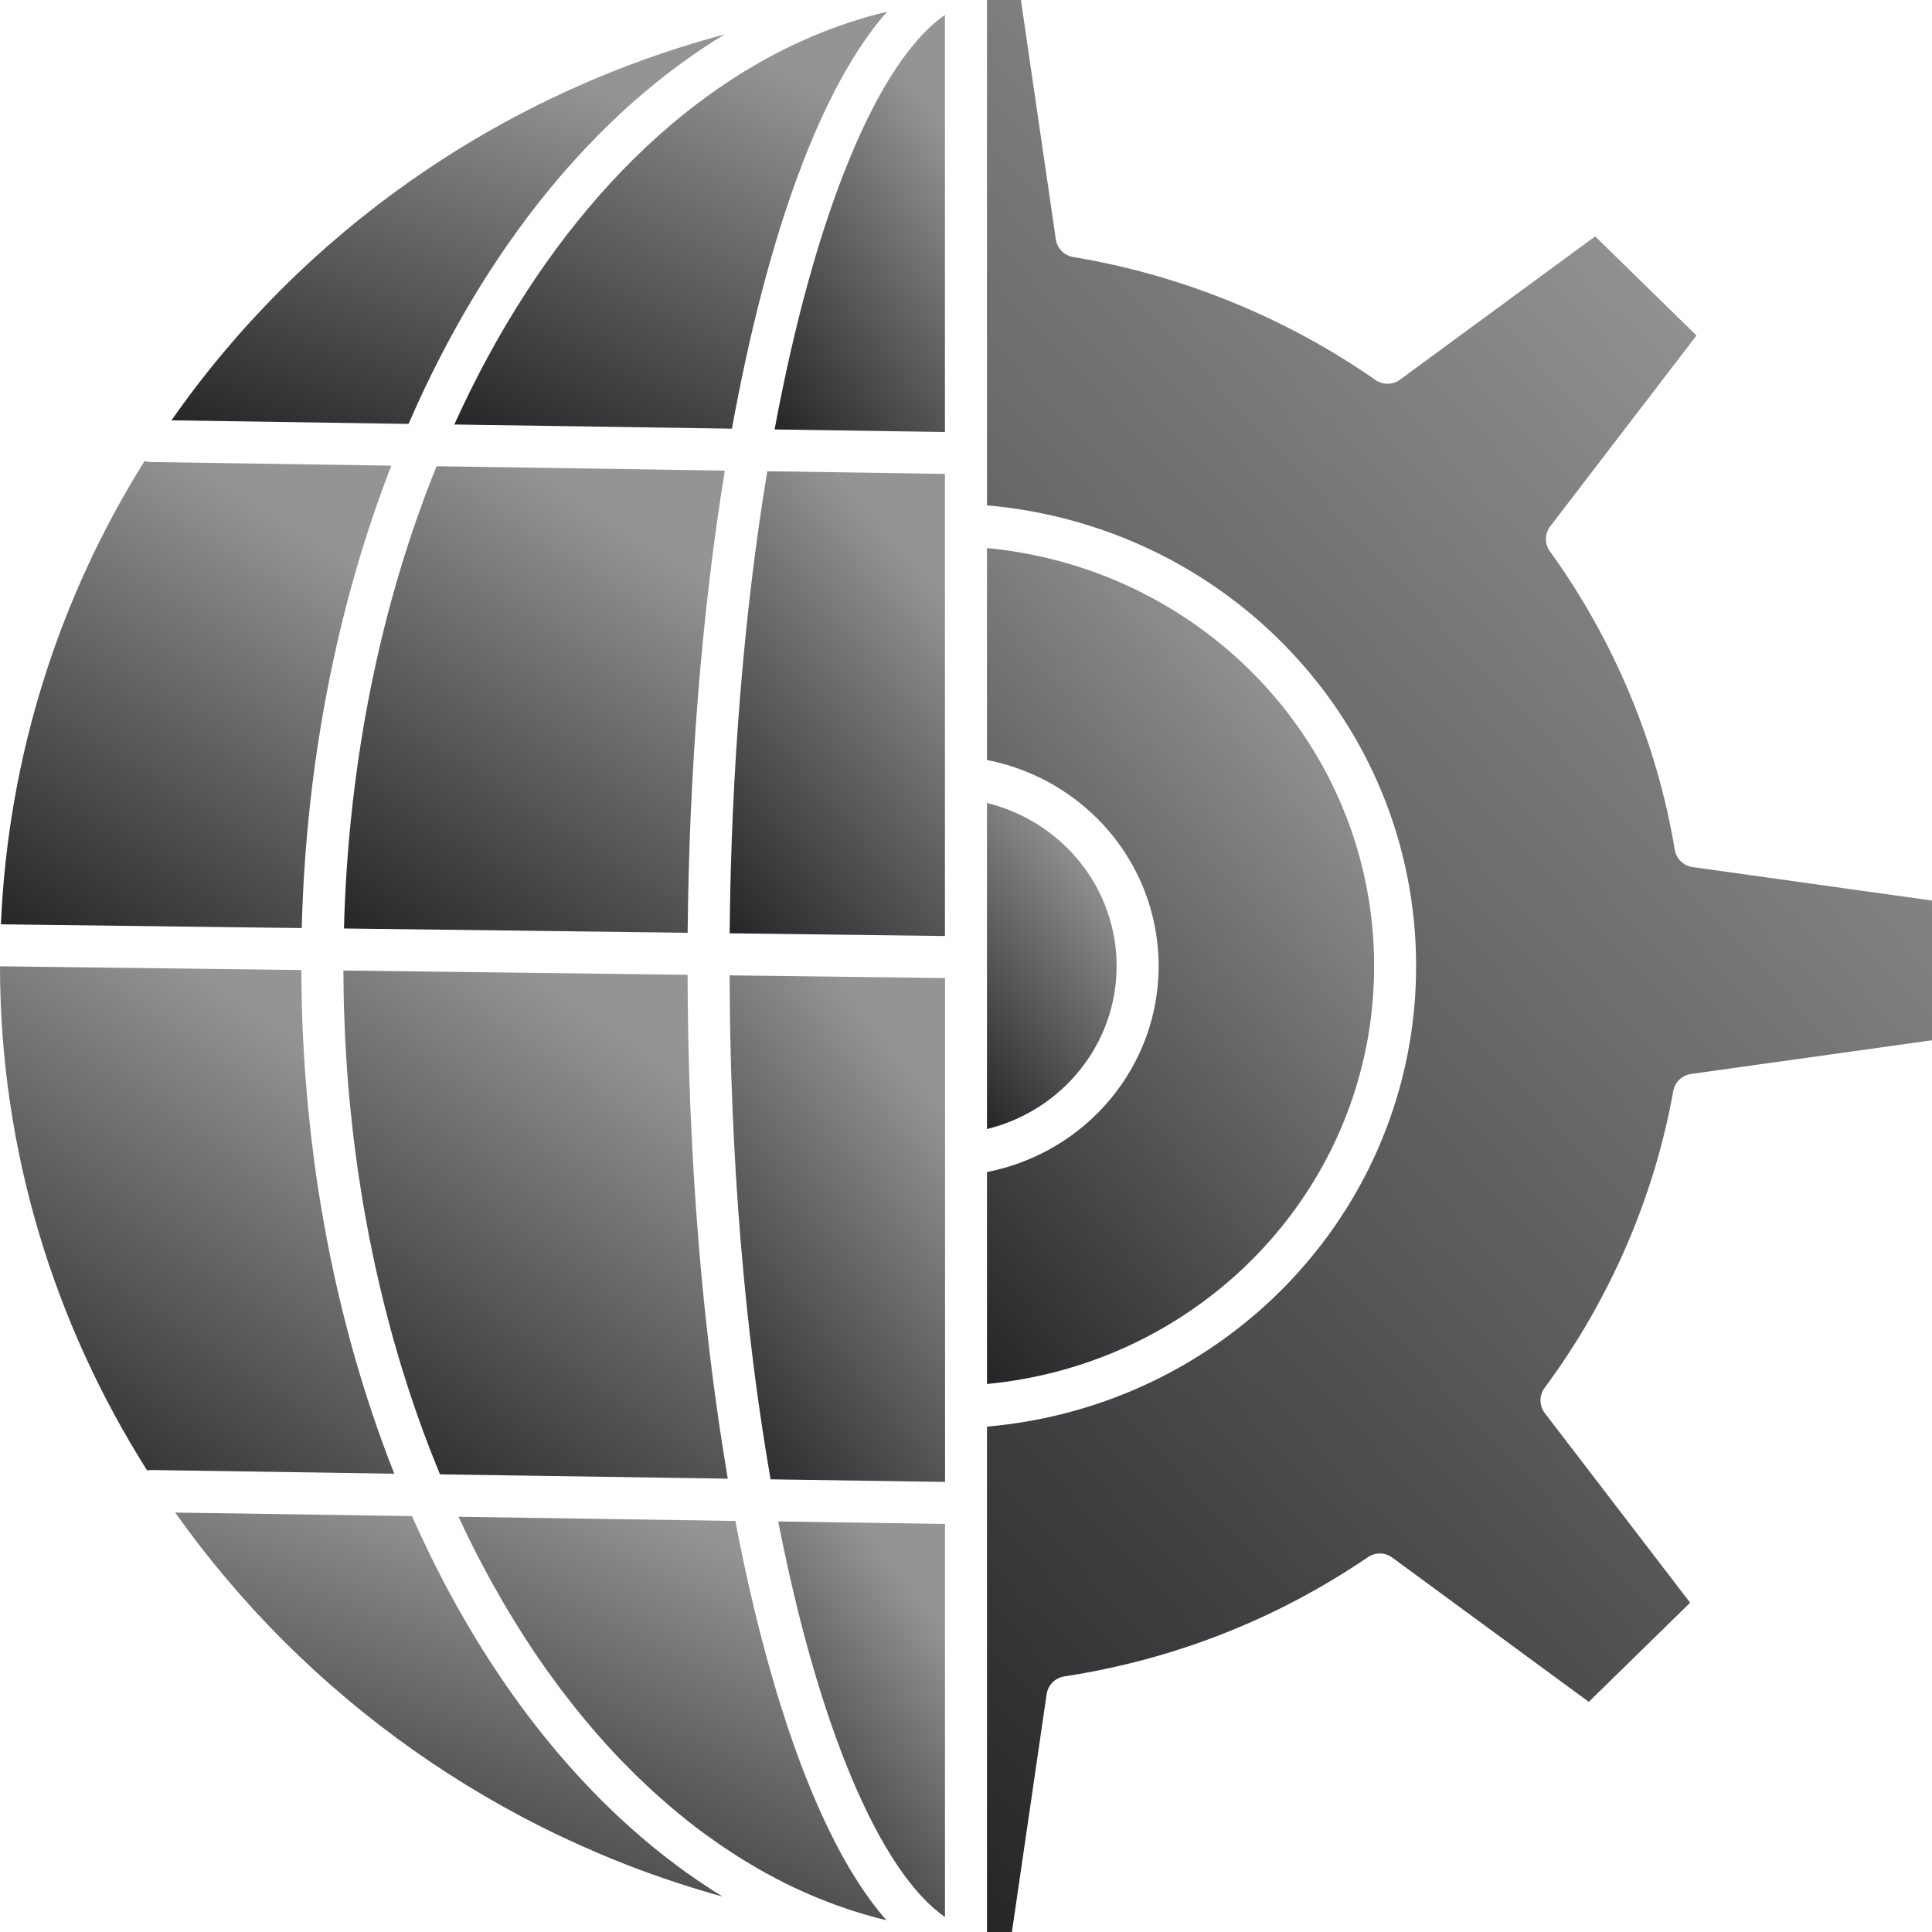 <svg width="50" height="50" viewBox="0 0 50 50" fill="none" xmlns="http://www.w3.org/2000/svg">
<path d="M9.616 36.525C9.604 36.49 9.593 36.455 9.582 36.42C9.506 36.19 9.432 35.959 9.361 35.726C9.341 35.662 9.322 35.598 9.303 35.534C9.242 35.329 9.181 35.123 9.124 34.915C9.101 34.834 9.08 34.753 9.057 34.671C9.006 34.48 8.955 34.287 8.906 34.094C8.882 34.001 8.86 33.908 8.837 33.816C8.793 33.631 8.749 33.447 8.707 33.261C8.684 33.161 8.662 33.06 8.64 32.959C8.601 32.779 8.563 32.599 8.527 32.419C8.506 32.312 8.485 32.206 8.464 32.099C8.43 31.922 8.398 31.744 8.367 31.566C8.347 31.456 8.328 31.345 8.309 31.234C8.28 31.057 8.252 30.881 8.225 30.703C8.208 30.59 8.191 30.478 8.175 30.364C8.149 30.186 8.126 30.008 8.104 29.829C8.089 29.716 8.074 29.603 8.061 29.489C8.039 29.307 8.02 29.123 8.002 28.94C7.99 28.83 7.978 28.72 7.967 28.61C7.949 28.415 7.934 28.219 7.918 28.023C7.91 27.924 7.901 27.825 7.894 27.725C7.877 27.485 7.863 27.244 7.851 27.003C7.848 26.947 7.844 26.892 7.841 26.837C7.827 26.541 7.817 26.244 7.81 25.946C7.807 25.86 7.808 25.774 7.806 25.689C7.803 25.494 7.799 25.3 7.798 25.105L0 25.008C0.002 29.767 1.396 34.242 3.807 38.054C3.837 38.048 3.867 38.044 3.899 38.044C3.902 38.044 3.904 38.044 3.907 38.044L10.204 38.139C9.994 37.611 9.799 37.072 9.616 36.525Z" fill="url(#paint0_linear_2362_566)"/>
<path d="M24.456 49.613V39.44L20.141 39.375C21.176 44.683 22.772 48.44 24.456 49.613Z" fill="url(#paint1_linear_2362_566)"/>
<path d="M19.031 39.362L11.867 39.254C11.934 39.399 12.002 39.543 12.071 39.685C12.084 39.712 12.097 39.739 12.109 39.765C12.203 39.956 12.299 40.145 12.395 40.332C12.424 40.387 12.453 40.44 12.481 40.494C12.551 40.627 12.621 40.758 12.693 40.888C12.729 40.953 12.765 41.018 12.801 41.082C12.868 41.201 12.935 41.319 13.003 41.435C13.041 41.5 13.078 41.565 13.116 41.629C13.188 41.748 13.26 41.867 13.332 41.984C13.367 42.04 13.401 42.096 13.436 42.152C13.53 42.302 13.626 42.45 13.723 42.596C13.736 42.616 13.749 42.637 13.762 42.657C13.873 42.824 13.986 42.988 14.1 43.15C14.13 43.193 14.161 43.235 14.192 43.278C14.276 43.395 14.36 43.512 14.446 43.627C14.486 43.681 14.527 43.734 14.567 43.787C14.645 43.89 14.724 43.992 14.803 44.093C14.846 44.147 14.888 44.2 14.931 44.253C15.013 44.355 15.096 44.456 15.18 44.557C15.219 44.602 15.257 44.649 15.296 44.695C15.403 44.82 15.511 44.944 15.62 45.065C15.635 45.082 15.651 45.1 15.666 45.118C15.792 45.257 15.919 45.394 16.048 45.528C16.081 45.562 16.114 45.595 16.147 45.629C16.242 45.727 16.338 45.824 16.434 45.918C16.479 45.962 16.523 46.005 16.568 46.048C16.655 46.132 16.743 46.215 16.831 46.296C16.878 46.34 16.926 46.383 16.973 46.426C17.064 46.508 17.155 46.588 17.247 46.667C17.29 46.705 17.333 46.743 17.377 46.78C17.491 46.877 17.607 46.971 17.723 47.064C17.743 47.081 17.764 47.098 17.784 47.115C17.922 47.224 18.061 47.33 18.2 47.433C18.236 47.459 18.273 47.485 18.309 47.511C18.412 47.586 18.516 47.66 18.62 47.732C18.669 47.766 18.719 47.799 18.768 47.832C18.862 47.895 18.956 47.956 19.05 48.016C19.102 48.05 19.154 48.082 19.206 48.115C19.302 48.174 19.399 48.232 19.496 48.289C19.544 48.318 19.593 48.347 19.641 48.374C19.76 48.442 19.879 48.508 19.999 48.571C20.026 48.585 20.052 48.6 20.078 48.614C20.225 48.691 20.372 48.764 20.52 48.835C20.56 48.854 20.6 48.871 20.64 48.89C20.749 48.941 20.858 48.99 20.968 49.037C21.02 49.06 21.074 49.082 21.127 49.104C21.226 49.145 21.324 49.184 21.423 49.222C21.479 49.244 21.535 49.265 21.591 49.286C21.691 49.323 21.792 49.358 21.893 49.392C21.945 49.41 21.998 49.428 22.05 49.445C22.172 49.485 22.295 49.522 22.418 49.557C22.448 49.566 22.479 49.576 22.51 49.584C22.653 49.624 22.797 49.661 22.942 49.696C22.373 49.05 21.833 48.182 21.328 47.097C20.416 45.141 19.624 42.474 19.031 39.362Z" fill="url(#paint2_linear_2362_566)"/>
<path d="M7.809 24.018C7.916 19.803 8.711 15.693 10.127 12.051L3.89 11.957C3.856 11.957 3.824 11.952 3.792 11.946C3.783 11.944 3.775 11.942 3.766 11.94C3.757 11.938 3.748 11.936 3.739 11.934C1.545 15.444 0.213 19.531 0.023 23.921L5.851 23.994L7.809 24.018Z" fill="url(#paint3_linear_2362_566)"/>
<path d="M11.758 10.986L18.942 11.094C19.881 5.935 21.288 2.193 22.956 0.305C22.793 0.343 22.631 0.385 22.47 0.43C22.466 0.431 22.462 0.433 22.458 0.434C22.302 0.478 22.147 0.526 21.993 0.576C21.971 0.584 21.949 0.591 21.926 0.599C21.786 0.645 21.646 0.695 21.507 0.747C21.485 0.756 21.464 0.764 21.442 0.772C21.292 0.829 21.142 0.889 20.993 0.953C20.988 0.955 20.982 0.958 20.976 0.96C17.256 2.555 13.983 6.071 11.758 10.986Z" fill="url(#paint4_linear_2362_566)"/>
<path d="M18.75 0.891C12.839 2.471 7.798 6.064 4.438 10.878L10.573 10.971C12.562 6.386 15.429 2.906 18.75 0.891Z" fill="url(#paint5_linear_2362_566)"/>
<path d="M8.892 25.574C8.894 25.695 8.894 25.818 8.898 25.939C8.902 26.118 8.91 26.297 8.917 26.476C8.921 26.59 8.924 26.704 8.93 26.818C8.939 27.012 8.952 27.204 8.964 27.396C8.97 27.495 8.975 27.595 8.982 27.694C9.003 27.982 9.027 28.27 9.054 28.556C9.065 28.67 9.079 28.784 9.091 28.898C9.109 29.071 9.126 29.244 9.147 29.416C9.164 29.564 9.185 29.71 9.204 29.857C9.222 29.994 9.239 30.132 9.259 30.269C9.281 30.426 9.307 30.582 9.332 30.738C9.351 30.863 9.37 30.989 9.391 31.114C9.418 31.276 9.448 31.437 9.478 31.599C9.499 31.716 9.519 31.833 9.542 31.95C9.574 32.116 9.609 32.28 9.643 32.445C9.666 32.556 9.688 32.667 9.712 32.777C9.749 32.945 9.789 33.113 9.828 33.28C9.852 33.385 9.876 33.489 9.902 33.593C9.943 33.765 9.988 33.934 10.032 34.104C10.058 34.203 10.083 34.301 10.11 34.399C10.156 34.572 10.206 34.744 10.255 34.916C10.282 35.008 10.309 35.102 10.336 35.194C10.388 35.369 10.443 35.542 10.498 35.715C10.525 35.802 10.553 35.889 10.581 35.976C10.639 36.152 10.698 36.328 10.759 36.502C10.787 36.583 10.815 36.664 10.844 36.745C10.907 36.923 10.973 37.1 11.04 37.277C11.068 37.351 11.096 37.426 11.124 37.5C11.194 37.68 11.265 37.859 11.338 38.037C11.355 38.076 11.371 38.116 11.387 38.156L18.835 38.268C18.831 38.244 18.827 38.22 18.823 38.196C18.805 38.091 18.788 37.984 18.771 37.877C18.746 37.727 18.721 37.576 18.698 37.423C18.68 37.31 18.663 37.196 18.646 37.083C18.624 36.934 18.601 36.785 18.58 36.636C18.563 36.518 18.547 36.4 18.53 36.282C18.51 36.134 18.489 35.985 18.47 35.836C18.454 35.715 18.439 35.593 18.423 35.472C18.405 35.322 18.386 35.173 18.368 35.023C18.353 34.9 18.339 34.776 18.325 34.653C18.307 34.502 18.291 34.35 18.274 34.198C18.261 34.074 18.247 33.949 18.234 33.824C18.218 33.67 18.203 33.516 18.188 33.362C18.176 33.236 18.164 33.111 18.152 32.985C18.138 32.828 18.124 32.671 18.11 32.514C18.1 32.389 18.089 32.263 18.078 32.137C18.066 31.976 18.053 31.815 18.041 31.653C18.032 31.529 18.022 31.406 18.013 31.281C18.001 31.112 17.99 30.942 17.979 30.773C17.971 30.655 17.963 30.537 17.956 30.419C17.945 30.234 17.935 30.048 17.925 29.862C17.919 29.757 17.913 29.653 17.908 29.548C17.896 29.313 17.885 29.077 17.875 28.841C17.873 28.785 17.87 28.728 17.867 28.671C17.856 28.378 17.845 28.083 17.836 27.787C17.834 27.707 17.832 27.626 17.83 27.546C17.824 27.331 17.818 27.115 17.814 26.898C17.811 26.788 17.81 26.678 17.808 26.567C17.805 26.38 17.802 26.192 17.8 26.004C17.798 25.883 17.798 25.762 17.797 25.641C17.796 25.504 17.794 25.366 17.794 25.228L8.887 25.117C8.887 25.27 8.89 25.422 8.892 25.574Z" fill="url(#paint6_linear_2362_566)"/>
<path d="M18.758 12.179L12.752 12.088L11.299 12.066C9.835 15.68 9.011 19.796 8.902 24.029L17.796 24.14C17.835 19.927 18.166 15.818 18.758 12.179Z" fill="url(#paint7_linear_2362_566)"/>
<path d="M18.43 48.913C18.418 48.905 18.405 48.897 18.393 48.889C18.301 48.83 18.21 48.77 18.119 48.708C18.089 48.688 18.06 48.667 18.03 48.647C17.968 48.604 17.906 48.562 17.845 48.518C17.81 48.493 17.775 48.469 17.74 48.444C17.683 48.402 17.625 48.36 17.567 48.318C17.533 48.292 17.499 48.267 17.465 48.242C17.402 48.194 17.338 48.146 17.276 48.097C17.249 48.077 17.222 48.057 17.196 48.036C17.109 47.968 17.023 47.899 16.937 47.829C16.909 47.807 16.882 47.784 16.854 47.761C16.794 47.711 16.734 47.661 16.674 47.61C16.639 47.581 16.604 47.551 16.569 47.521C16.516 47.475 16.464 47.429 16.411 47.383C16.375 47.352 16.34 47.32 16.304 47.289C16.251 47.24 16.197 47.192 16.144 47.143C16.111 47.113 16.078 47.083 16.046 47.053C15.97 46.982 15.894 46.911 15.818 46.838C15.791 46.812 15.765 46.785 15.738 46.759C15.675 46.699 15.613 46.638 15.551 46.576C15.517 46.541 15.483 46.507 15.449 46.472C15.4 46.422 15.351 46.372 15.303 46.322C15.267 46.285 15.231 46.247 15.195 46.209C15.148 46.159 15.1 46.109 15.053 46.058C15.018 46.021 14.983 45.983 14.949 45.945C14.896 45.887 14.843 45.828 14.79 45.769C14.762 45.739 14.735 45.709 14.708 45.678C14.632 45.592 14.557 45.505 14.482 45.417C14.45 45.38 14.418 45.342 14.386 45.304C14.339 45.248 14.293 45.193 14.246 45.137C14.212 45.095 14.178 45.053 14.143 45.01C14.099 44.956 14.056 44.902 14.012 44.848C13.978 44.805 13.944 44.762 13.911 44.719C13.865 44.661 13.819 44.602 13.774 44.542C13.743 44.503 13.713 44.464 13.683 44.425C13.611 44.33 13.54 44.235 13.47 44.139C13.444 44.103 13.418 44.066 13.391 44.03C13.344 43.965 13.297 43.899 13.249 43.833C13.218 43.788 13.187 43.743 13.155 43.698C13.113 43.638 13.072 43.578 13.031 43.518C12.999 43.472 12.967 43.425 12.936 43.379C12.894 43.316 12.852 43.253 12.81 43.189C12.781 43.145 12.752 43.102 12.723 43.057C12.668 42.973 12.613 42.887 12.559 42.801C12.534 42.762 12.509 42.723 12.484 42.684C12.428 42.594 12.372 42.503 12.316 42.412C12.29 42.369 12.264 42.325 12.238 42.281C12.196 42.212 12.154 42.142 12.113 42.072C12.085 42.025 12.058 41.977 12.03 41.93C11.99 41.86 11.95 41.79 11.91 41.719C11.884 41.673 11.857 41.628 11.832 41.582C11.786 41.5 11.74 41.417 11.695 41.334C11.676 41.299 11.657 41.265 11.638 41.23C11.576 41.115 11.514 40.999 11.453 40.882C11.434 40.844 11.414 40.805 11.395 40.767C11.352 40.684 11.309 40.601 11.267 40.518C11.244 40.471 11.22 40.424 11.197 40.377C11.159 40.299 11.12 40.221 11.082 40.142C11.059 40.095 11.036 40.048 11.014 40C10.973 39.915 10.933 39.829 10.893 39.743C10.874 39.703 10.855 39.663 10.837 39.623C10.78 39.499 10.723 39.373 10.666 39.247C10.665 39.243 10.664 39.24 10.662 39.237L4.535 39.145C7.897 43.897 12.891 47.48 18.701 49.083C18.691 49.077 18.682 49.071 18.672 49.065C18.591 49.015 18.51 48.965 18.43 48.913Z" fill="url(#paint8_linear_2362_566)"/>
<path d="M43.803 22.44C43.568 22.407 43.382 22.225 43.343 21.991C42.883 19.229 41.766 16.559 40.112 14.269C39.971 14.075 39.975 13.811 40.121 13.62L43.905 8.683L41.283 6.117L36.23 9.827C36.042 9.964 35.788 9.967 35.597 9.834C33.279 8.218 30.574 7.117 27.774 6.651C27.541 6.613 27.359 6.428 27.325 6.194L26.421 0H25.543V11.731V13.079C30.93 13.549 35.259 17.411 36.371 22.444C36.372 22.449 36.373 22.454 36.374 22.459C36.392 22.544 36.41 22.63 36.427 22.716C36.429 22.727 36.432 22.739 36.434 22.751C36.449 22.831 36.464 22.911 36.478 22.991C36.481 23.009 36.484 23.028 36.487 23.047C36.499 23.121 36.511 23.195 36.523 23.269C36.526 23.295 36.529 23.32 36.533 23.346C36.543 23.414 36.552 23.482 36.56 23.551C36.564 23.583 36.568 23.615 36.571 23.647C36.578 23.709 36.586 23.772 36.592 23.835C36.596 23.875 36.599 23.914 36.602 23.953C36.607 24.009 36.612 24.066 36.617 24.122C36.62 24.17 36.623 24.218 36.626 24.267C36.629 24.315 36.632 24.363 36.634 24.412C36.637 24.473 36.639 24.533 36.641 24.594C36.643 24.631 36.644 24.668 36.645 24.705C36.648 24.803 36.649 24.901 36.649 25C36.649 25.099 36.648 25.197 36.645 25.295C36.644 25.332 36.643 25.369 36.641 25.406C36.639 25.466 36.637 25.527 36.634 25.588C36.632 25.636 36.629 25.685 36.626 25.733C36.623 25.781 36.62 25.829 36.617 25.877C36.612 25.934 36.607 25.991 36.602 26.047C36.599 26.086 36.596 26.125 36.592 26.165C36.586 26.228 36.578 26.291 36.571 26.353C36.568 26.385 36.564 26.417 36.56 26.449C36.552 26.518 36.543 26.586 36.533 26.654C36.529 26.68 36.526 26.705 36.523 26.731C36.511 26.805 36.499 26.879 36.487 26.953C36.484 26.972 36.481 26.99 36.478 27.009C36.464 27.089 36.449 27.169 36.434 27.249C36.432 27.261 36.429 27.272 36.427 27.284C36.41 27.37 36.392 27.456 36.374 27.541C36.373 27.546 36.372 27.551 36.371 27.556C35.259 32.589 30.93 36.451 25.543 36.921V38.905V50H26.188L27.087 43.845C27.121 43.609 27.306 43.423 27.542 43.386C30.386 42.949 33.031 41.91 35.404 40.298C35.594 40.169 35.845 40.173 36.03 40.309L41.118 44.044L43.74 41.478L39.98 36.572C39.832 36.379 39.83 36.112 39.975 35.917C41.659 33.645 42.811 30.989 43.304 28.236C43.346 28.005 43.531 27.826 43.764 27.794L50 26.922V23.306L43.803 22.44Z" fill="url(#paint9_linear_2362_566)"/>
<path d="M18.885 25.619C18.886 25.748 18.886 25.878 18.888 26.007C18.89 26.179 18.892 26.351 18.895 26.523C18.898 26.647 18.899 26.771 18.902 26.895C18.905 27.075 18.91 27.255 18.915 27.434C18.918 27.548 18.921 27.663 18.924 27.777C18.931 27.977 18.938 28.176 18.946 28.375C18.949 28.468 18.952 28.562 18.956 28.655C18.967 28.935 18.98 29.215 18.994 29.493C18.995 29.504 18.995 29.516 18.996 29.527C19.011 29.817 19.027 30.105 19.044 30.393C19.05 30.484 19.056 30.574 19.062 30.665C19.075 30.86 19.087 31.055 19.101 31.249C19.109 31.362 19.118 31.474 19.127 31.587C19.14 31.758 19.153 31.928 19.166 32.098C19.176 32.218 19.187 32.337 19.198 32.457C19.212 32.618 19.225 32.778 19.24 32.937C19.252 33.061 19.264 33.184 19.276 33.307C19.291 33.461 19.306 33.615 19.322 33.768C19.335 33.893 19.349 34.017 19.362 34.141C19.379 34.29 19.395 34.439 19.412 34.588C19.427 34.713 19.441 34.837 19.456 34.961C19.474 35.107 19.492 35.253 19.51 35.398C19.526 35.522 19.542 35.645 19.558 35.768C19.577 35.911 19.597 36.054 19.616 36.196C19.633 36.318 19.651 36.44 19.669 36.562C19.689 36.703 19.71 36.843 19.731 36.981C19.749 37.102 19.768 37.223 19.787 37.343C19.808 37.481 19.831 37.618 19.853 37.755C19.873 37.873 19.892 37.992 19.913 38.109C19.923 38.168 19.933 38.226 19.943 38.285L24.458 38.352V36.413V36.399V29.866V25.312L18.883 25.242C18.883 25.368 18.884 25.493 18.885 25.619Z" fill="url(#paint10_linear_2362_566)"/>
<path d="M35.295 27.383C35.295 27.382 35.295 27.382 35.295 27.382C35.314 27.301 35.331 27.219 35.348 27.138C35.349 27.132 35.35 27.126 35.351 27.121C35.367 27.044 35.381 26.968 35.395 26.891C35.397 26.88 35.399 26.869 35.401 26.859C35.413 26.787 35.425 26.715 35.436 26.642C35.439 26.627 35.441 26.611 35.444 26.596C35.454 26.528 35.463 26.46 35.472 26.392C35.474 26.372 35.477 26.352 35.48 26.332C35.487 26.267 35.495 26.202 35.502 26.137C35.504 26.114 35.507 26.091 35.509 26.067C35.515 26.005 35.52 25.943 35.525 25.88C35.528 25.854 35.53 25.828 35.532 25.802C35.537 25.741 35.54 25.68 35.544 25.619C35.545 25.591 35.547 25.563 35.549 25.535C35.552 25.473 35.554 25.409 35.556 25.346C35.557 25.32 35.558 25.294 35.559 25.268C35.561 25.179 35.562 25.09 35.562 25C35.562 24.911 35.561 24.822 35.559 24.732C35.558 24.706 35.557 24.68 35.556 24.654C35.554 24.591 35.552 24.528 35.549 24.465C35.547 24.437 35.545 24.41 35.544 24.382C35.54 24.321 35.537 24.26 35.532 24.199C35.53 24.173 35.528 24.147 35.526 24.121C35.52 24.058 35.515 23.996 35.509 23.933C35.507 23.91 35.504 23.887 35.502 23.864C35.495 23.799 35.487 23.734 35.48 23.669C35.477 23.649 35.474 23.629 35.472 23.609C35.463 23.541 35.454 23.473 35.444 23.405C35.441 23.39 35.439 23.374 35.436 23.359C35.425 23.286 35.413 23.214 35.401 23.142C35.399 23.132 35.397 23.121 35.395 23.111C35.381 23.034 35.367 22.957 35.351 22.88C35.35 22.875 35.349 22.869 35.348 22.863C35.331 22.782 35.314 22.7 35.295 22.619C34.269 18.108 30.383 14.645 25.543 14.184V19.668C25.549 19.669 25.555 19.67 25.56 19.671C25.594 19.678 25.627 19.686 25.661 19.693C25.709 19.704 25.758 19.714 25.806 19.726C25.841 19.735 25.875 19.744 25.91 19.754C25.956 19.766 26.002 19.778 26.047 19.792C26.082 19.802 26.117 19.813 26.152 19.824C26.196 19.838 26.24 19.852 26.284 19.867C26.319 19.879 26.353 19.892 26.388 19.905C26.43 19.92 26.473 19.936 26.515 19.953C26.55 19.966 26.584 19.98 26.618 19.994C26.659 20.012 26.701 20.029 26.741 20.047C26.775 20.062 26.809 20.078 26.842 20.093C26.882 20.113 26.922 20.132 26.962 20.152C26.995 20.168 27.028 20.185 27.061 20.202C27.1 20.223 27.139 20.244 27.178 20.265C27.21 20.283 27.241 20.301 27.273 20.319C27.311 20.342 27.35 20.365 27.387 20.388C27.418 20.407 27.449 20.426 27.479 20.445C27.517 20.47 27.554 20.495 27.591 20.52C27.621 20.54 27.65 20.559 27.679 20.58C27.716 20.606 27.753 20.633 27.79 20.661C27.817 20.681 27.845 20.701 27.872 20.722C27.909 20.751 27.946 20.781 27.982 20.811C28.008 20.831 28.033 20.852 28.058 20.873C28.096 20.904 28.133 20.938 28.17 20.971C28.192 20.991 28.215 21.01 28.238 21.031C28.279 21.069 28.319 21.108 28.359 21.147C28.376 21.164 28.393 21.179 28.41 21.196C28.466 21.253 28.521 21.31 28.575 21.369C28.577 21.372 28.579 21.374 28.581 21.376C28.632 21.433 28.682 21.49 28.731 21.549C28.748 21.568 28.763 21.589 28.779 21.608C28.813 21.65 28.847 21.692 28.88 21.735C28.898 21.759 28.916 21.784 28.934 21.809C28.963 21.848 28.992 21.887 29.02 21.927C29.039 21.954 29.057 21.982 29.075 22.009C29.101 22.048 29.127 22.087 29.152 22.126C29.17 22.155 29.188 22.184 29.205 22.214C29.229 22.252 29.252 22.291 29.275 22.33C29.292 22.361 29.309 22.391 29.326 22.422C29.347 22.461 29.368 22.5 29.389 22.54C29.405 22.572 29.421 22.604 29.436 22.636C29.456 22.675 29.475 22.715 29.494 22.755C29.509 22.788 29.523 22.821 29.538 22.854C29.555 22.894 29.573 22.935 29.589 22.976C29.603 23.009 29.616 23.043 29.629 23.077C29.645 23.118 29.66 23.16 29.675 23.201C29.687 23.235 29.699 23.27 29.711 23.304C29.725 23.346 29.738 23.389 29.751 23.431C29.762 23.466 29.772 23.501 29.782 23.536C29.794 23.579 29.806 23.622 29.817 23.666C29.826 23.701 29.835 23.736 29.843 23.771C29.854 23.816 29.863 23.861 29.872 23.906C29.88 23.941 29.887 23.975 29.894 24.011C29.902 24.057 29.91 24.104 29.917 24.151C29.923 24.185 29.928 24.219 29.933 24.253C29.94 24.302 29.946 24.352 29.951 24.402C29.955 24.434 29.959 24.467 29.962 24.499C29.967 24.555 29.971 24.61 29.974 24.666C29.976 24.693 29.978 24.721 29.98 24.748C29.983 24.832 29.986 24.916 29.986 25C29.986 25.085 29.983 25.168 29.98 25.252C29.978 25.28 29.976 25.307 29.974 25.335C29.971 25.39 29.967 25.446 29.962 25.501C29.959 25.534 29.955 25.566 29.951 25.599C29.946 25.648 29.94 25.698 29.933 25.747C29.928 25.782 29.923 25.816 29.917 25.85C29.91 25.897 29.902 25.944 29.894 25.99C29.887 26.025 29.88 26.06 29.872 26.095C29.863 26.14 29.854 26.184 29.843 26.229C29.835 26.264 29.826 26.299 29.817 26.334C29.806 26.378 29.794 26.422 29.782 26.465C29.772 26.5 29.762 26.535 29.751 26.569C29.738 26.612 29.725 26.654 29.711 26.696C29.699 26.731 29.687 26.765 29.675 26.799C29.66 26.841 29.645 26.882 29.629 26.924C29.616 26.957 29.603 26.991 29.589 27.024C29.572 27.065 29.555 27.106 29.538 27.146C29.523 27.18 29.509 27.212 29.494 27.245C29.475 27.285 29.456 27.325 29.436 27.365C29.421 27.397 29.405 27.429 29.389 27.46C29.368 27.5 29.347 27.539 29.326 27.578C29.309 27.609 29.292 27.64 29.275 27.67C29.252 27.71 29.229 27.748 29.205 27.787C29.187 27.816 29.17 27.846 29.152 27.875C29.127 27.914 29.101 27.953 29.075 27.992C29.057 28.019 29.039 28.046 29.02 28.073C28.992 28.114 28.962 28.153 28.933 28.193C28.915 28.217 28.898 28.241 28.88 28.265C28.846 28.309 28.812 28.352 28.777 28.395C28.762 28.413 28.747 28.433 28.731 28.451C28.629 28.574 28.522 28.692 28.409 28.805C28.395 28.82 28.379 28.834 28.364 28.848C28.323 28.889 28.28 28.93 28.237 28.97C28.216 28.989 28.195 29.008 28.174 29.027C28.135 29.061 28.097 29.095 28.058 29.128C28.034 29.149 28.009 29.168 27.985 29.188C27.948 29.218 27.91 29.249 27.871 29.279C27.845 29.299 27.819 29.318 27.792 29.338C27.754 29.366 27.716 29.394 27.678 29.422C27.65 29.441 27.622 29.46 27.594 29.479C27.556 29.505 27.517 29.531 27.478 29.556C27.449 29.575 27.419 29.593 27.39 29.611C27.351 29.635 27.311 29.659 27.271 29.682C27.241 29.7 27.211 29.717 27.18 29.733C27.14 29.756 27.099 29.778 27.058 29.8C27.027 29.816 26.996 29.832 26.965 29.847C26.923 29.868 26.881 29.889 26.839 29.908C26.808 29.923 26.776 29.938 26.744 29.952C26.701 29.971 26.658 29.989 26.614 30.008C26.582 30.021 26.55 30.034 26.517 30.047C26.473 30.065 26.428 30.081 26.384 30.098C26.351 30.11 26.318 30.121 26.285 30.133C26.239 30.148 26.193 30.163 26.147 30.178C26.114 30.188 26.082 30.199 26.049 30.209C26.001 30.223 25.952 30.235 25.904 30.248C25.872 30.257 25.84 30.266 25.807 30.274C25.756 30.287 25.704 30.298 25.653 30.309C25.622 30.316 25.592 30.323 25.561 30.329C25.555 30.33 25.549 30.332 25.543 30.333V35.817C30.383 35.356 34.268 31.893 35.295 27.383Z" fill="url(#paint11_linear_2362_566)"/>
<path d="M25.616 29.201C25.658 29.189 25.7 29.178 25.742 29.166C25.767 29.158 25.792 29.15 25.817 29.142C25.854 29.131 25.892 29.119 25.929 29.106C25.955 29.097 25.981 29.087 26.006 29.078C26.042 29.065 26.077 29.052 26.112 29.038C26.138 29.028 26.164 29.017 26.19 29.007C26.224 28.993 26.258 28.978 26.291 28.963C26.317 28.952 26.343 28.94 26.368 28.928C26.401 28.913 26.434 28.897 26.467 28.881C26.492 28.869 26.517 28.856 26.541 28.843C26.574 28.826 26.607 28.808 26.639 28.791C26.663 28.777 26.686 28.764 26.71 28.751C26.743 28.732 26.775 28.712 26.808 28.692C26.83 28.679 26.852 28.666 26.873 28.652C26.908 28.63 26.942 28.607 26.977 28.584C26.995 28.571 27.014 28.559 27.032 28.547C27.08 28.514 27.127 28.479 27.173 28.444C27.177 28.441 27.181 28.438 27.185 28.435C27.235 28.397 27.284 28.358 27.333 28.318C27.349 28.304 27.365 28.29 27.381 28.276C27.412 28.249 27.444 28.222 27.475 28.194C27.494 28.177 27.512 28.159 27.53 28.142C27.558 28.116 27.585 28.091 27.612 28.064C27.631 28.045 27.649 28.026 27.668 28.007C27.693 27.981 27.718 27.955 27.743 27.929C27.761 27.909 27.779 27.888 27.798 27.868C27.821 27.842 27.845 27.815 27.868 27.788C27.886 27.767 27.904 27.746 27.921 27.724C27.943 27.697 27.965 27.669 27.987 27.641C28.004 27.62 28.021 27.598 28.037 27.576C28.059 27.547 28.08 27.518 28.101 27.489C28.116 27.467 28.132 27.445 28.147 27.423C28.168 27.392 28.188 27.361 28.209 27.33C28.222 27.309 28.236 27.288 28.25 27.266C28.271 27.231 28.292 27.196 28.312 27.161C28.323 27.142 28.335 27.123 28.346 27.104C28.375 27.053 28.403 27.001 28.43 26.948C28.432 26.945 28.433 26.941 28.435 26.938C28.463 26.882 28.49 26.826 28.516 26.769C28.525 26.749 28.533 26.729 28.542 26.709C28.558 26.671 28.575 26.633 28.59 26.595C28.6 26.572 28.608 26.548 28.618 26.524C28.631 26.488 28.645 26.453 28.657 26.417C28.666 26.392 28.674 26.366 28.683 26.341C28.694 26.306 28.706 26.271 28.716 26.236C28.724 26.209 28.732 26.183 28.739 26.157C28.749 26.121 28.758 26.086 28.767 26.051C28.774 26.024 28.78 25.997 28.787 25.97C28.795 25.934 28.803 25.898 28.81 25.862C28.816 25.835 28.821 25.808 28.826 25.78C28.833 25.744 28.839 25.707 28.845 25.67C28.849 25.643 28.854 25.616 28.857 25.589C28.863 25.55 28.867 25.511 28.872 25.472C28.874 25.446 28.877 25.421 28.88 25.395C28.884 25.352 28.886 25.308 28.889 25.264C28.89 25.242 28.892 25.221 28.893 25.199C28.896 25.133 28.898 25.067 28.898 25C28.898 24.934 28.896 24.868 28.893 24.802C28.892 24.78 28.89 24.759 28.889 24.737C28.886 24.693 28.884 24.649 28.88 24.606C28.877 24.58 28.874 24.555 28.872 24.529C28.867 24.49 28.863 24.451 28.857 24.412C28.854 24.385 28.849 24.358 28.845 24.331C28.839 24.294 28.833 24.257 28.826 24.221C28.821 24.193 28.816 24.166 28.81 24.139C28.803 24.103 28.795 24.067 28.787 24.031C28.78 24.004 28.774 23.977 28.767 23.951C28.758 23.915 28.749 23.879 28.739 23.844C28.732 23.818 28.724 23.792 28.716 23.766C28.706 23.73 28.694 23.695 28.682 23.659C28.674 23.634 28.666 23.609 28.657 23.584C28.645 23.548 28.631 23.512 28.617 23.476C28.608 23.453 28.6 23.429 28.59 23.406C28.575 23.367 28.558 23.328 28.541 23.289C28.533 23.27 28.525 23.251 28.516 23.232C28.49 23.175 28.463 23.118 28.435 23.062C28.434 23.061 28.434 23.061 28.433 23.06C28.405 23.005 28.376 22.95 28.346 22.896C28.335 22.878 28.324 22.86 28.314 22.842C28.293 22.806 28.272 22.77 28.25 22.735C28.236 22.714 28.223 22.693 28.209 22.672C28.188 22.64 28.168 22.609 28.146 22.577C28.132 22.556 28.116 22.534 28.101 22.513C28.08 22.483 28.059 22.454 28.037 22.424C28.02 22.403 28.004 22.382 27.987 22.36C27.965 22.332 27.943 22.304 27.92 22.276C27.903 22.255 27.886 22.234 27.868 22.213C27.845 22.186 27.821 22.159 27.797 22.133C27.779 22.112 27.761 22.092 27.742 22.073C27.718 22.046 27.692 22.02 27.667 21.994C27.649 21.975 27.63 21.956 27.611 21.937C27.585 21.91 27.557 21.884 27.529 21.858C27.511 21.841 27.493 21.824 27.475 21.807C27.444 21.779 27.412 21.752 27.38 21.724C27.364 21.711 27.349 21.697 27.332 21.683C27.284 21.643 27.235 21.604 27.185 21.566C27.181 21.563 27.177 21.56 27.173 21.557C27.127 21.522 27.079 21.487 27.032 21.454C27.014 21.441 26.994 21.429 26.976 21.417C26.942 21.394 26.908 21.371 26.873 21.349C26.852 21.335 26.829 21.322 26.807 21.308C26.775 21.289 26.743 21.269 26.71 21.25C26.686 21.236 26.662 21.223 26.638 21.21C26.607 21.192 26.574 21.175 26.542 21.158C26.517 21.145 26.492 21.133 26.466 21.12C26.434 21.104 26.401 21.088 26.369 21.073C26.343 21.061 26.317 21.049 26.291 21.037C26.258 21.023 26.224 21.008 26.19 20.994C26.164 20.983 26.138 20.973 26.112 20.962C26.077 20.949 26.042 20.936 26.007 20.923C25.981 20.913 25.955 20.904 25.928 20.895C25.892 20.882 25.855 20.871 25.818 20.859C25.793 20.851 25.767 20.843 25.741 20.835C25.7 20.823 25.659 20.812 25.617 20.801C25.595 20.795 25.573 20.789 25.551 20.783C25.549 20.782 25.546 20.782 25.543 20.781V24.776V29.22C25.546 29.219 25.549 29.219 25.551 29.218C25.573 29.212 25.594 29.206 25.616 29.201Z" fill="url(#paint12_linear_2362_566)"/>
<path d="M18.883 24.154L24.455 24.224V20.132V13.598V13.585V12.265L19.857 12.195C19.257 15.82 18.922 19.933 18.883 24.154Z" fill="url(#paint13_linear_2362_566)"/>
<path d="M20.047 11.114L24.455 11.18V0.387C24.453 0.388 24.452 0.389 24.45 0.39C22.711 1.599 21.081 5.539 20.047 11.114Z" fill="url(#paint14_linear_2362_566)"/>
<defs>
<linearGradient id="paint0_linear_2362_566" x1="5.102" y1="25.008" x2="-3.651" y2="38.011" gradientUnits="userSpaceOnUse">
<stop stop-color="#949494"/>
<stop offset="1" stop-color="#161518"/>
</linearGradient>
<linearGradient id="paint1_linear_2362_566" x1="22.298" y1="39.375" x2="15.101" y2="45.175" gradientUnits="userSpaceOnUse">
<stop stop-color="#949494"/>
<stop offset="1" stop-color="#161518"/>
</linearGradient>
<linearGradient id="paint2_linear_2362_566" x1="17.405" y1="39.254" x2="11.444" y2="51.34" gradientUnits="userSpaceOnUse">
<stop stop-color="#949494"/>
<stop offset="1" stop-color="#161518"/>
</linearGradient>
<linearGradient id="paint3_linear_2362_566" x1="5.075" y1="11.934" x2="-2.743" y2="24.431" gradientUnits="userSpaceOnUse">
<stop stop-color="#949494"/>
<stop offset="1" stop-color="#161518"/>
</linearGradient>
<linearGradient id="paint4_linear_2362_566" x1="17.357" y1="0.305" x2="11.117" y2="12.685" gradientUnits="userSpaceOnUse">
<stop stop-color="#949494"/>
<stop offset="1" stop-color="#161518"/>
</linearGradient>
<linearGradient id="paint5_linear_2362_566" x1="11.594" y1="0.891" x2="6.889" y2="13.662" gradientUnits="userSpaceOnUse">
<stop stop-color="#949494"/>
<stop offset="1" stop-color="#161518"/>
</linearGradient>
<linearGradient id="paint6_linear_2362_566" x1="13.861" y1="25.117" x2="5.009" y2="37.919" gradientUnits="userSpaceOnUse">
<stop stop-color="#949494"/>
<stop offset="1" stop-color="#161518"/>
</linearGradient>
<linearGradient id="paint7_linear_2362_566" x1="13.83" y1="12.066" x2="5.938" y2="24.383" gradientUnits="userSpaceOnUse">
<stop stop-color="#949494"/>
<stop offset="1" stop-color="#161518"/>
</linearGradient>
<linearGradient id="paint8_linear_2362_566" x1="11.618" y1="39.145" x2="6.993" y2="51.748" gradientUnits="userSpaceOnUse">
<stop stop-color="#949494"/>
<stop offset="1" stop-color="#161518"/>
</linearGradient>
<linearGradient id="paint9_linear_2362_566" x1="37.771" y1="0" x2="1.879" y2="33.563" gradientUnits="userSpaceOnUse">
<stop stop-color="#949494"/>
<stop offset="1" stop-color="#161518"/>
</linearGradient>
<linearGradient id="paint10_linear_2362_566" x1="21.671" y1="25.242" x2="12.437" y2="32.749" gradientUnits="userSpaceOnUse">
<stop stop-color="#949494"/>
<stop offset="1" stop-color="#161518"/>
</linearGradient>
<linearGradient id="paint11_linear_2362_566" x1="30.552" y1="14.184" x2="15.102" y2="27.863" gradientUnits="userSpaceOnUse">
<stop stop-color="#949494"/>
<stop offset="1" stop-color="#161518"/>
</linearGradient>
<linearGradient id="paint12_linear_2362_566" x1="27.221" y1="20.781" x2="21.371" y2="25.228" gradientUnits="userSpaceOnUse">
<stop stop-color="#949494"/>
<stop offset="1" stop-color="#161518"/>
</linearGradient>
<linearGradient id="paint13_linear_2362_566" x1="21.669" y1="12.195" x2="13.078" y2="19.803" gradientUnits="userSpaceOnUse">
<stop stop-color="#949494"/>
<stop offset="1" stop-color="#161518"/>
</linearGradient>
<linearGradient id="paint14_linear_2362_566" x1="22.251" y1="0.387" x2="14.717" y2="6.268" gradientUnits="userSpaceOnUse">
<stop stop-color="#949494"/>
<stop offset="1" stop-color="#161518"/>
</linearGradient>
</defs>
</svg>
